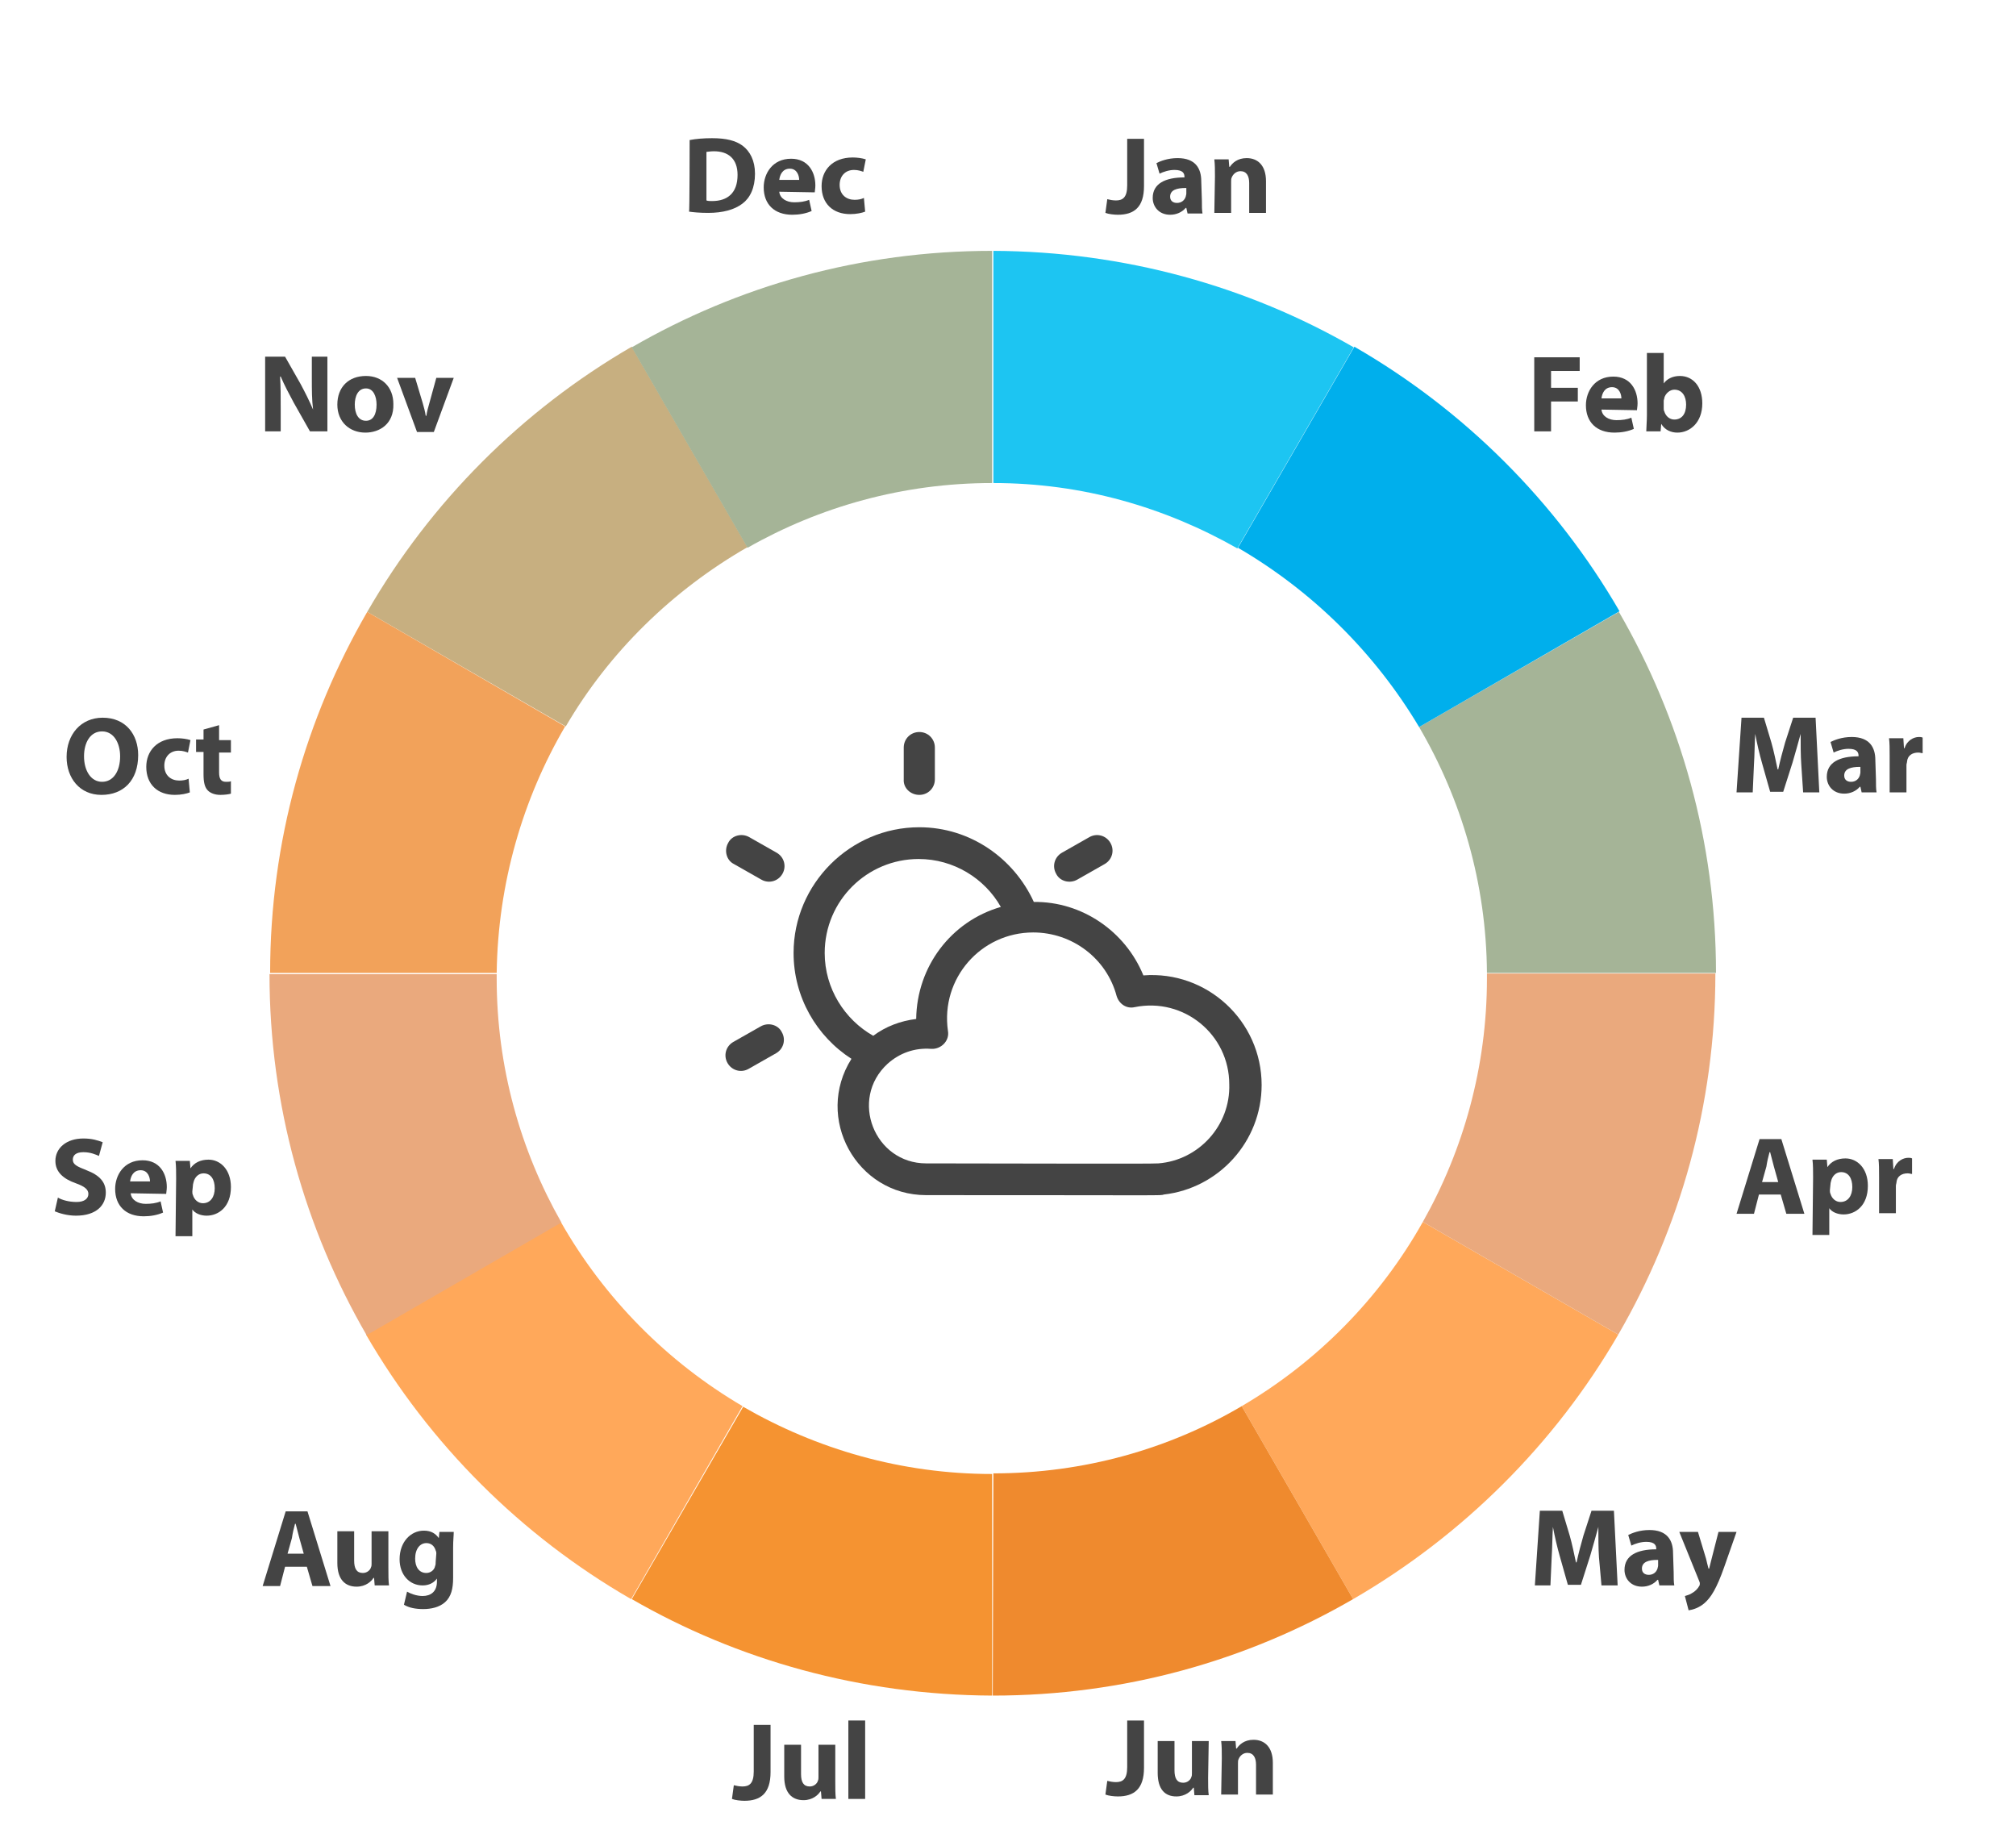 <?xml version="1.0" encoding="utf-8"?>
<!-- Generator: Adobe Illustrator 21.0.0, SVG Export Plug-In . SVG Version: 6.00 Build 0)  -->
<svg version="1.1" id="Capa_1" xmlns="http://www.w3.org/2000/svg" xmlns:xlink="http://www.w3.org/1999/xlink" x="0px" y="0px"
	 viewBox="0 0 323.9 296.6" style="enable-background:new 0 0 323.9 296.6;" xml:space="preserve">
<style type="text/css">
	.st0{fill:#444444;}
	.st1{fill:#A5B497;}
	.st2{fill:#FFA85A;}
	.st3{fill:#EAA97D;}
	.st4{fill:#F59331;}
	.st5{fill:#EF8A2E;}
	.st6{fill:#C7AF80;}
	.st7{fill:#00AFEC;}
	.st8{fill:#F2A25A;}
	.st9{fill:#1DC5F2;}
</style>
<g>
	<path class="st0" d="M121.1,277.1h2.7v7.6c0,3.4-1.6,4.6-4.2,4.6c-0.6,0-1.5-0.1-2-0.3l0.3-2.2c0.4,0.1,0.9,0.2,1.4,0.2
		c1.1,0,1.8-0.5,1.8-2.4L121.1,277.1L121.1,277.1z"/>
	<path class="st0" d="M134.2,286.2c0,1.1,0,2.1,0.1,2.8H132l-0.1-1.2h-0.1c-0.3,0.5-1.2,1.4-2.7,1.4c-1.8,0-3.1-1.1-3.1-3.8v-5.1
		h2.7v4.7c0,1.3,0.4,2,1.4,2c0.7,0,1.2-0.5,1.3-0.9c0.1-0.2,0.1-0.4,0.1-0.6v-5.2h2.7V286.2L134.2,286.2z"/>
	<path class="st0" d="M136.3,276.4h2.7V289h-2.7V276.4z"/>
</g>
<g>
	<path class="st0" d="M181.1,276.4h2.7v7.6c0,3.4-1.6,4.6-4.2,4.6c-0.6,0-1.5-0.1-2-0.3l0.3-2.2c0.4,0.1,0.9,0.2,1.4,0.2
		c1.1,0,1.8-0.5,1.8-2.4V276.4L181.1,276.4z"/>
	<path class="st0" d="M194.1,285.6c0,1.1,0,2.1,0.1,2.8h-2.3l-0.1-1.2h-0.1c-0.3,0.5-1.2,1.4-2.7,1.4c-1.8,0-3-1.1-3-3.8v-5.1h2.7
		v4.7c0,1.3,0.4,2,1.4,2c0.7,0,1.2-0.5,1.3-0.9c0.1-0.2,0.1-0.4,0.1-0.6v-5.2h2.7L194.1,285.6L194.1,285.6L194.1,285.6z"/>
	<path class="st0" d="M196.3,282.5c0-1.1,0-2-0.1-2.8h2.3l0.1,1.2h0.1c0.4-0.6,1.2-1.4,2.7-1.4c1.8,0,3.1,1.2,3.1,3.7v5.1h-2.7v-4.8
		c0-1.1-0.4-1.9-1.4-1.9c-0.7,0-1.2,0.5-1.4,1c-0.1,0.2-0.1,0.4-0.1,0.7v5h-2.7L196.3,282.5L196.3,282.5z"/>
</g>
<g>
	<path class="st0" d="M110.8,22.5c1-0.2,2.3-0.3,3.6-0.3c2.3,0,3.8,0.4,4.9,1.2c1.2,0.9,2,2.4,2,4.5c0,2.3-0.8,3.9-2,4.8
		c-1.3,1-3.2,1.5-5.5,1.5c-1.4,0-2.4-0.1-3.1-0.2C110.8,34.2,110.8,22.5,110.8,22.5z M113.5,32.2c0.2,0.1,0.6,0.1,0.9,0.1
		c2.5,0,4.1-1.3,4.1-4.2c0-2.6-1.5-3.8-3.8-3.8c-0.6,0-1,0.1-1.2,0.1V32.2z"/>
	<path class="st0" d="M125.2,30.8c0.1,1.1,1.2,1.7,2.4,1.7c0.9,0,1.7-0.1,2.4-0.4l0.4,1.8c-0.9,0.4-2,0.6-3.1,0.6
		c-2.9,0-4.6-1.7-4.6-4.4c0-2.2,1.4-4.6,4.4-4.6c2.8,0,3.9,2.2,3.9,4.3c0,0.5-0.1,0.9-0.1,1.1L125.2,30.8z M128.4,28.9
		c0-0.6-0.3-1.8-1.5-1.8s-1.6,1-1.7,1.8H128.4z"/>
	<path class="st0" d="M139,34c-0.5,0.2-1.4,0.4-2.4,0.4c-2.8,0-4.6-1.7-4.6-4.5c0-2.5,1.7-4.6,5-4.6c0.7,0,1.5,0.1,2.1,0.3l-0.4,2
		c-0.3-0.1-0.8-0.3-1.5-0.3c-1.4,0-2.3,1-2.3,2.4c0,1.6,1.1,2.4,2.4,2.4c0.6,0,1.1-0.1,1.5-0.3L139,34z"/>
</g>
<g>
	<path class="st0" d="M181.1,22.3h2.7v7.6c0,3.4-1.6,4.6-4.2,4.6c-0.6,0-1.5-0.1-2-0.3l0.3-2.2c0.4,0.1,0.9,0.2,1.4,0.2
		c1.1,0,1.8-0.5,1.8-2.4V22.3L181.1,22.3z"/>
	<path class="st0" d="M193.1,32.2c0,0.8,0,1.6,0.1,2.1h-2.4l-0.2-0.9h-0.1c-0.6,0.7-1.5,1.1-2.5,1.1c-1.8,0-2.8-1.3-2.8-2.7
		c0-2.3,2-3.3,5.1-3.3v-0.1c0-0.5-0.2-1.1-1.6-1.1c-0.9,0-1.8,0.3-2.4,0.6l-0.5-1.7c0.6-0.3,1.8-0.8,3.4-0.8c2.9,0,3.8,1.7,3.8,3.7
		L193.1,32.2L193.1,32.2z M190.5,30.2c-1.4,0-2.5,0.3-2.5,1.4c0,0.7,0.5,1,1.1,1c0.7,0,1.2-0.4,1.4-1c0-0.1,0.1-0.3,0.1-0.5v-0.9
		C190.6,30.2,190.5,30.2,190.5,30.2z"/>
	<path class="st0" d="M195.2,28.4c0-1.1,0-2-0.1-2.8h2.3l0.1,1.2h0.1c0.4-0.6,1.2-1.4,2.7-1.4c1.8,0,3.1,1.2,3.1,3.7v5.1h-2.7v-4.8
		c0-1.1-0.4-1.9-1.4-1.9c-0.7,0-1.2,0.5-1.4,1c-0.1,0.2-0.1,0.4-0.1,0.7v5h-2.7L195.2,28.4L195.2,28.4z"/>
</g>
<g>
	<path class="st0" d="M246.5,57.4h7.3v2.2h-4.6v2.7h4.3v2.2h-4.3v4.8h-2.7V57.4L246.5,57.4z"/>
	<path class="st0" d="M257.3,65.8c0.1,1.1,1.2,1.7,2.4,1.7c0.9,0,1.7-0.1,2.4-0.4l0.4,1.8c-0.9,0.4-2,0.6-3.1,0.6
		c-2.9,0-4.6-1.7-4.6-4.4c0-2.2,1.4-4.6,4.4-4.6c2.8,0,3.9,2.2,3.9,4.3c0,0.5-0.1,0.9-0.1,1.1L257.3,65.8z M260.5,64
		c0-0.6-0.3-1.8-1.5-1.8s-1.6,1-1.7,1.8H260.5z"/>
	<path class="st0" d="M264.6,56.7h2.7v4.9l0,0c0.5-0.7,1.4-1.2,2.6-1.2c2.1,0,3.6,1.7,3.6,4.4c0,3.1-2,4.7-4,4.7c-1,0-2-0.4-2.6-1.4
		l0,0l-0.1,1.2h-2.3c0-0.6,0.1-1.6,0.1-2.6L264.6,56.7L264.6,56.7z M267.3,65.6c0,0.2,0,0.3,0.1,0.5c0.2,0.7,0.8,1.3,1.6,1.3
		c1.2,0,1.9-0.9,1.9-2.4c0-1.3-0.6-2.4-1.9-2.4c-0.7,0-1.4,0.6-1.6,1.3c0,0.2-0.1,0.3-0.1,0.5V65.6z"/>
</g>
<g>
	<path class="st0" d="M289.4,122.8c-0.1-1.4-0.1-3.2-0.1-4.9l0,0c-0.4,1.5-0.9,3.2-1.3,4.6l-1.5,4.7h-2.1l-1.3-4.6
		c-0.4-1.4-0.8-3.1-1.1-4.7l0,0c-0.1,1.6-0.1,3.5-0.2,4.9l-0.2,4.5H279l0.8-12h3.6l1.2,4c0.4,1.4,0.7,2.9,1,4.3h0.1
		c0.3-1.4,0.7-2.9,1.1-4.3l1.3-4h3.6l0.6,12h-2.6L289.4,122.8z"/>
	<path class="st0" d="M301.4,125.2c0,0.8,0,1.6,0.1,2.1h-2.4l-0.2-0.9h-0.1c-0.6,0.7-1.5,1.1-2.5,1.1c-1.8,0-2.8-1.3-2.8-2.7
		c0-2.3,2-3.3,5.1-3.3v-0.1c0-0.5-0.2-1.1-1.6-1.1c-0.9,0-1.8,0.3-2.4,0.6l-0.5-1.7c0.6-0.3,1.8-0.8,3.4-0.8c2.9,0,3.8,1.7,3.8,3.7
		L301.4,125.2L301.4,125.2z M298.8,123.2c-1.4,0-2.5,0.3-2.5,1.4c0,0.7,0.5,1,1.1,1c0.7,0,1.2-0.4,1.4-1c0-0.1,0.1-0.3,0.1-0.5v-0.9
		H298.8z"/>
	<path class="st0" d="M303.6,121.5c0-1.3,0-2.1-0.1-2.9h2.3l0.1,1.6h0.1c0.4-1.3,1.5-1.8,2.3-1.8c0.2,0,0.4,0,0.6,0.1v2.5
		c-0.2,0-0.4-0.1-0.7-0.1c-1,0-1.7,0.5-1.8,1.4c0,0.2-0.1,0.4-0.1,0.6v4.4h-2.7L303.6,121.5z"/>
</g>
<g>
	<path class="st0" d="M256.9,250.2c-0.1-1.4-0.1-3.2-0.1-4.9l0,0c-0.4,1.5-0.9,3.2-1.3,4.6l-1.5,4.7h-2.1l-1.3-4.6
		c-0.4-1.4-0.8-3.1-1.1-4.7l0,0c-0.1,1.6-0.1,3.5-0.2,4.9l-0.2,4.5h-2.5l0.8-12h3.6l1.2,4c0.4,1.4,0.7,2.9,1,4.3h0.1
		c0.3-1.4,0.7-2.9,1.1-4.3l1.3-4h3.6l0.6,12h-2.6L256.9,250.2z"/>
	<path class="st0" d="M268.9,252.6c0,0.8,0,1.6,0.1,2.1h-2.4l-0.2-0.9h-0.1c-0.6,0.7-1.5,1.1-2.5,1.1c-1.8,0-2.8-1.3-2.8-2.7
		c0-2.3,2-3.3,5.1-3.3v-0.1c0-0.5-0.2-1.1-1.6-1.1c-0.9,0-1.8,0.3-2.4,0.6l-0.5-1.7c0.6-0.3,1.8-0.8,3.4-0.8c2.9,0,3.8,1.7,3.8,3.7
		L268.9,252.6L268.9,252.6z M266.3,250.6c-1.4,0-2.5,0.3-2.5,1.4c0,0.7,0.5,1,1.1,1c0.7,0,1.2-0.4,1.4-1c0-0.1,0.1-0.3,0.1-0.5v-0.9
		H266.3z"/>
	<path class="st0" d="M272.8,246.1l1.3,4.3c0.1,0.5,0.3,1.2,0.4,1.6h0.1c0.1-0.5,0.3-1.1,0.4-1.6l1.1-4.3h2.9l-2,5.7
		c-1.2,3.4-2.1,4.8-3.1,5.7c-0.9,0.8-1.9,1.1-2.6,1.2l-0.6-2.3c0.3-0.1,0.8-0.2,1.2-0.5c0.4-0.2,0.9-0.7,1.1-1.1
		c0.1-0.1,0.1-0.3,0.1-0.4c0-0.1,0-0.2-0.1-0.4l-3.2-7.9L272.8,246.1L272.8,246.1z"/>
</g>
<g>
	<path class="st0" d="M42.6,69.3v-12h3.2l2.5,4.4c0.7,1.3,1.4,2.7,2,4.1l0,0c-0.2-1.6-0.2-3.2-0.2-5v-3.5h2.5v12h-2.8l-2.6-4.6
		c-0.7-1.3-1.5-2.8-2.1-4.2H45c0.1,1.6,0.1,3.3,0.1,5.2v3.6H42.6L42.6,69.3z"/>
	<path class="st0" d="M58.7,69.5c-2.5,0-4.5-1.7-4.5-4.5s1.8-4.6,4.6-4.6c2.6,0,4.4,1.8,4.4,4.5C63.3,68.1,61,69.5,58.7,69.5
		L58.7,69.5z M58.8,67.6c1.1,0,1.7-1,1.7-2.6c0-1.3-0.5-2.6-1.7-2.6c-1.3,0-1.8,1.3-1.8,2.6C57,66.5,57.6,67.6,58.8,67.6L58.8,67.6z
		"/>
	<path class="st0" d="M66.7,60.7l1.2,4c0.2,0.7,0.4,1.4,0.5,2.1h0.1c0.1-0.7,0.3-1.4,0.5-2.1l1.1-4h2.8l-3.2,8.7H67l-3.2-8.7
		C63.8,60.7,66.7,60.7,66.7,60.7z"/>
</g>
<g>
	<path class="st0" d="M16.3,127.7c-3.5,0-5.6-2.7-5.6-6.1c0-3.6,2.3-6.3,5.8-6.3c3.7,0,5.7,2.7,5.7,6
		C22.2,125.4,19.8,127.7,16.3,127.7L16.3,127.7z M16.4,125.6c1.8,0,2.9-1.7,2.9-4.1c0-2.1-1-4-2.9-4s-2.9,1.8-2.9,4
		C13.5,123.8,14.6,125.6,16.4,125.6L16.4,125.6L16.4,125.6z"/>
	<path class="st0" d="M30.5,127.3c-0.5,0.2-1.4,0.4-2.4,0.4c-2.8,0-4.6-1.7-4.6-4.5c0-2.5,1.7-4.6,5-4.6c0.7,0,1.5,0.1,2.1,0.3
		l-0.4,2c-0.3-0.1-0.8-0.3-1.5-0.3c-1.4,0-2.3,1-2.3,2.4c0,1.6,1.1,2.4,2.4,2.4c0.6,0,1.1-0.1,1.5-0.3L30.5,127.3z"/>
	<path class="st0" d="M35.2,116.5v2.4h1.9v2h-1.9v3.2c0,1,0.3,1.5,1.1,1.5c0.4,0,0.6,0,0.8-0.1v2c-0.3,0.1-1,0.2-1.7,0.2
		c-0.9,0-1.6-0.3-2-0.7c-0.5-0.5-0.7-1.3-0.7-2.6v-3.6h-1.2v-2h1.2v-1.6L35.2,116.5z"/>
</g>
<g>
	<path class="st0" d="M9.3,192.4c0.7,0.4,1.8,0.7,3,0.7s1.9-0.5,1.9-1.3c0-0.7-0.6-1.2-2-1.7c-2-0.7-3.3-1.8-3.3-3.6
		c0-2,1.7-3.6,4.5-3.6c1.4,0,2.3,0.3,3.1,0.6l-0.6,2.2c-0.5-0.2-1.3-0.6-2.5-0.6s-1.7,0.5-1.7,1.2c0,0.8,0.7,1.1,2.2,1.7
		c2.1,0.8,3.1,1.9,3.1,3.6c0,2-1.5,3.7-4.8,3.7c-1.4,0-2.7-0.4-3.4-0.7L9.3,192.4z"/>
	<path class="st0" d="M21,191.7c0.1,1.1,1.2,1.7,2.4,1.7c0.9,0,1.7-0.1,2.4-0.4l0.4,1.8c-0.9,0.4-2,0.6-3.1,0.6
		c-2.9,0-4.6-1.7-4.6-4.4c0-2.2,1.4-4.6,4.4-4.6c2.8,0,3.9,2.2,3.9,4.3c0,0.5-0.1,0.9-0.1,1.1L21,191.7z M24.1,189.8
		c0-0.6-0.3-1.8-1.5-1.8s-1.6,1-1.7,1.8H24.1z"/>
	<path class="st0" d="M28.3,189.4c0-1.1,0-2.1-0.1-2.9h2.3l0.1,1.2l0,0c0.6-0.9,1.6-1.4,2.9-1.4c1.9,0,3.6,1.6,3.6,4.4
		c0,3.2-2,4.6-3.9,4.6c-1,0-1.9-0.4-2.3-1l0,0v4.3h-2.7L28.3,189.4L28.3,189.4z M30.9,191.4c0,0.2,0,0.4,0.1,0.6
		c0.2,0.7,0.8,1.3,1.6,1.3c1.2,0,1.9-1,1.9-2.4s-0.6-2.4-1.8-2.4c-0.8,0-1.4,0.6-1.6,1.4c0,0.1-0.1,0.3-0.1,0.5L30.9,191.4
		L30.9,191.4z"/>
</g>
<g>
	<path class="st0" d="M45.8,251.7l-0.8,3.1h-2.8l3.7-12h3.5l3.7,12h-2.9l-0.9-3.1H45.8z M48.8,249.6l-0.7-2.5
		c-0.2-0.7-0.4-1.6-0.6-2.3h-0.1c-0.2,0.7-0.4,1.6-0.5,2.3l-0.7,2.5H48.8z"/>
	<path class="st0" d="M62.4,251.9c0,1.1,0,2.1,0.1,2.8h-2.3l-0.1-1.2H60c-0.3,0.5-1.2,1.4-2.7,1.4c-1.8,0-3.1-1.1-3.1-3.8V246h2.7
		v4.7c0,1.3,0.4,2,1.4,2c0.7,0,1.2-0.5,1.3-0.9c0.1-0.2,0.1-0.4,0.1-0.6V246h2.7V251.9L62.4,251.9L62.4,251.9z"/>
	<path class="st0" d="M72.8,253.5c0,1.7-0.3,3-1.3,3.9c-0.9,0.8-2.2,1.1-3.5,1.1c-1.2,0-2.3-0.2-3.1-0.7l0.5-2.1
		c0.5,0.3,1.5,0.7,2.5,0.7c1.3,0,2.3-0.7,2.3-2.3v-0.5l0,0c-0.5,0.7-1.3,1.1-2.3,1.1c-2.1,0-3.7-1.7-3.7-4.2c0-2.8,1.8-4.6,3.9-4.6
		c1.2,0,1.9,0.5,2.4,1.2l0,0l0.1-1h2.3c0,0.6-0.1,1.3-0.1,2.6L72.8,253.5L72.8,253.5z M70.1,249.6c0-0.2,0-0.3-0.1-0.5
		c-0.2-0.7-0.7-1.2-1.5-1.2c-1,0-1.8,0.9-1.8,2.5c0,1.3,0.6,2.3,1.8,2.3c0.7,0,1.3-0.5,1.4-1.1c0.1-0.2,0.1-0.5,0.1-0.7L70.1,249.6
		L70.1,249.6z"/>
</g>
<g>
	<path class="st0" d="M282.6,191.9l-0.8,3.1H279l3.7-12h3.5l3.7,12H287l-0.9-3.1H282.6z M285.7,189.9l-0.7-2.5
		c-0.2-0.7-0.4-1.6-0.6-2.3h-0.1c-0.2,0.7-0.4,1.6-0.5,2.3l-0.7,2.5H285.7z"/>
	<path class="st0" d="M291.3,189.2c0-1.1,0-2.1-0.1-2.9h2.3l0.1,1.2l0,0c0.6-0.9,1.6-1.4,2.9-1.4c1.9,0,3.6,1.6,3.6,4.4
		c0,3.2-2,4.6-3.9,4.6c-1,0-1.9-0.4-2.3-1l0,0v4.3h-2.7L291.3,189.2L291.3,189.2z M294,191.2c0,0.2,0,0.4,0.1,0.6
		c0.2,0.7,0.8,1.3,1.6,1.3c1.2,0,1.9-1,1.9-2.4s-0.6-2.4-1.8-2.4c-0.8,0-1.4,0.6-1.6,1.4c0,0.1-0.1,0.3-0.1,0.5L294,191.2L294,191.2
		z"/>
	<path class="st0" d="M301.9,189.1c0-1.3,0-2.1-0.1-2.9h2.3l0.1,1.6h0.1c0.4-1.3,1.5-1.8,2.3-1.8c0.2,0,0.4,0,0.6,0.1v2.5
		c-0.2,0-0.4-0.1-0.7-0.1c-1,0-1.7,0.5-1.8,1.4c0,0.2-0.1,0.4-0.1,0.6v4.4h-2.7L301.9,189.1z"/>
</g>
<g>
	<path class="st1" d="M238.9,156.3h36.8c0-21.1-5.7-40.9-15.6-58L228,116.8C234.8,128.4,238.8,141.9,238.9,156.3z"/>
	<path class="st2" d="M90.1,196.3l-31.3,18.1c10.2,17.6,24.9,32.3,42.6,42.5l17.9-31C107.2,218.8,97.1,208.6,90.1,196.3z"/>
	<path class="st3" d="M79.8,157.2c0-0.3,0-0.5,0-0.7H43.3c0,21.1,5.7,40.9,15.6,58l31.3-18.1C83.6,184.8,79.8,171.4,79.8,157.2z"/>
	<path class="st4" d="M101.5,256.9c17,9.8,36.8,15.4,57.9,15.5v-35.6c-14.6,0-28.2-4-40-10.8L101.5,256.9z"/>
	<path class="st2" d="M199.5,225.9l17.9,31c17.6-10.2,32.4-24.9,42.6-42.5l-31.4-18.1C221.7,208.6,211.6,218.8,199.5,225.9z"/>
	<path class="st3" d="M238.9,157.2c0,14.2-3.8,27.6-10.3,39.1l31.4,18.1c9.9-17.1,15.6-36.9,15.6-58h-36.7
		C238.9,156.7,238.9,156.9,238.9,157.2z"/>
	<path class="st5" d="M159.5,272.4c21.1,0,40.8-5.6,57.9-15.5l-17.9-31c-11.7,6.9-25.4,10.8-39.9,10.8L159.5,272.4L159.5,272.4z"/>
	<path class="st6" d="M120.1,87.9l-18.6-32.2C83.9,65.9,69.2,80.6,59,98.3l31.9,18.4C97.9,104.7,108.1,94.8,120.1,87.9z"/>
	<path class="st7" d="M228,116.8l32.2-18.6c-10.2-17.6-24.9-32.3-42.6-42.5L198.9,88C210.9,95,220.9,104.9,228,116.8z"/>
	<path class="st8" d="M59,98.3c-9.9,17.1-15.6,36.9-15.6,58h36.4c0.2-14.4,4.2-28,11-39.6L59,98.3z"/>
	<path class="st1" d="M159.4,77.6V40.3c-21.1,0-40.8,5.6-57.9,15.5L120.1,88C131.7,81.4,145.1,77.6,159.4,77.6L159.4,77.6z"/>
	<path class="st9" d="M217.5,55.8c-17-9.8-36.8-15.4-57.9-15.5v37.3c14.3,0,27.6,3.9,39.2,10.5L217.5,55.8z"/>
</g>
<g>
	<path class="st0" d="M147.7,127.7c1.4,0,2.5-1.1,2.5-2.5v-5.1c0-1.4-1.1-2.5-2.5-2.5s-2.5,1.1-2.5,2.5v5.1
		C145.1,126.6,146.3,127.7,147.7,127.7z"/>
	<path class="st0" d="M124.8,137l-4.4-2.5c-1.2-0.7-2.8-0.3-3.4,0.9c-0.7,1.2-0.3,2.8,0.9,3.4l4.4,2.5c1.2,0.7,2.7,0.3,3.4-0.9
		C126.4,139.2,126,137.7,124.8,137z"/>
	<path class="st0" d="M122.2,164.9l-4.4,2.5c-1.2,0.7-1.6,2.2-0.9,3.4s2.2,1.6,3.4,0.9l4.4-2.5c1.2-0.7,1.6-2.2,0.9-3.4
		C125,164.6,123.4,164.2,122.2,164.9L122.2,164.9z"/>
	<path class="st0" d="M173.1,141.3l4.4-2.5c1.2-0.7,1.6-2.2,0.9-3.4c-0.7-1.2-2.2-1.6-3.4-0.9l-4.4,2.5c-1.2,0.7-1.6,2.2-0.9,3.4
		C170.3,141.6,171.9,142,173.1,141.3z"/>
	<path class="st0" d="M183.7,156.7c-2.9-7.1-9.9-11.9-17.6-11.8c-3.2-7-10.2-12-18.4-12c-11.1,0-20.2,9.1-20.2,20.2
		c0,7.1,3.7,13.4,9.3,17c-6,9.5,0.8,21.9,12,21.9c39.7,0,37.5,0.1,38.2-0.1c8.8-1,15.7-8.5,15.7-17.6
		C202.7,164,193.9,155.9,183.7,156.7z M132.5,153.1c0-8.4,6.8-15.1,15.1-15.1c5.6,0,10.6,3.1,13.2,7.7c-8,2.3-13.5,9.6-13.6,18
		c-2.5,0.3-4.9,1.2-6.9,2.7C135.7,163.8,132.5,158.8,132.5,153.1z M186.1,186.9c-0.9,0.1-23.8,0-37.3,0c-8.3,0-12.4-10.3-6.2-16
		c1.9-1.7,4.3-2.6,7-2.4c1.6,0.1,3-1.3,2.7-2.9c-1.2-8.4,5.3-15.8,13.7-15.8c6.3,0,11.8,4.2,13.4,10.2c0.4,1.3,1.6,2.1,2.9,1.8
		c7.9-1.6,15.2,4.4,15.2,12.4C197.7,180.8,192.6,186.4,186.1,186.9z"/>
</g>
</svg>
